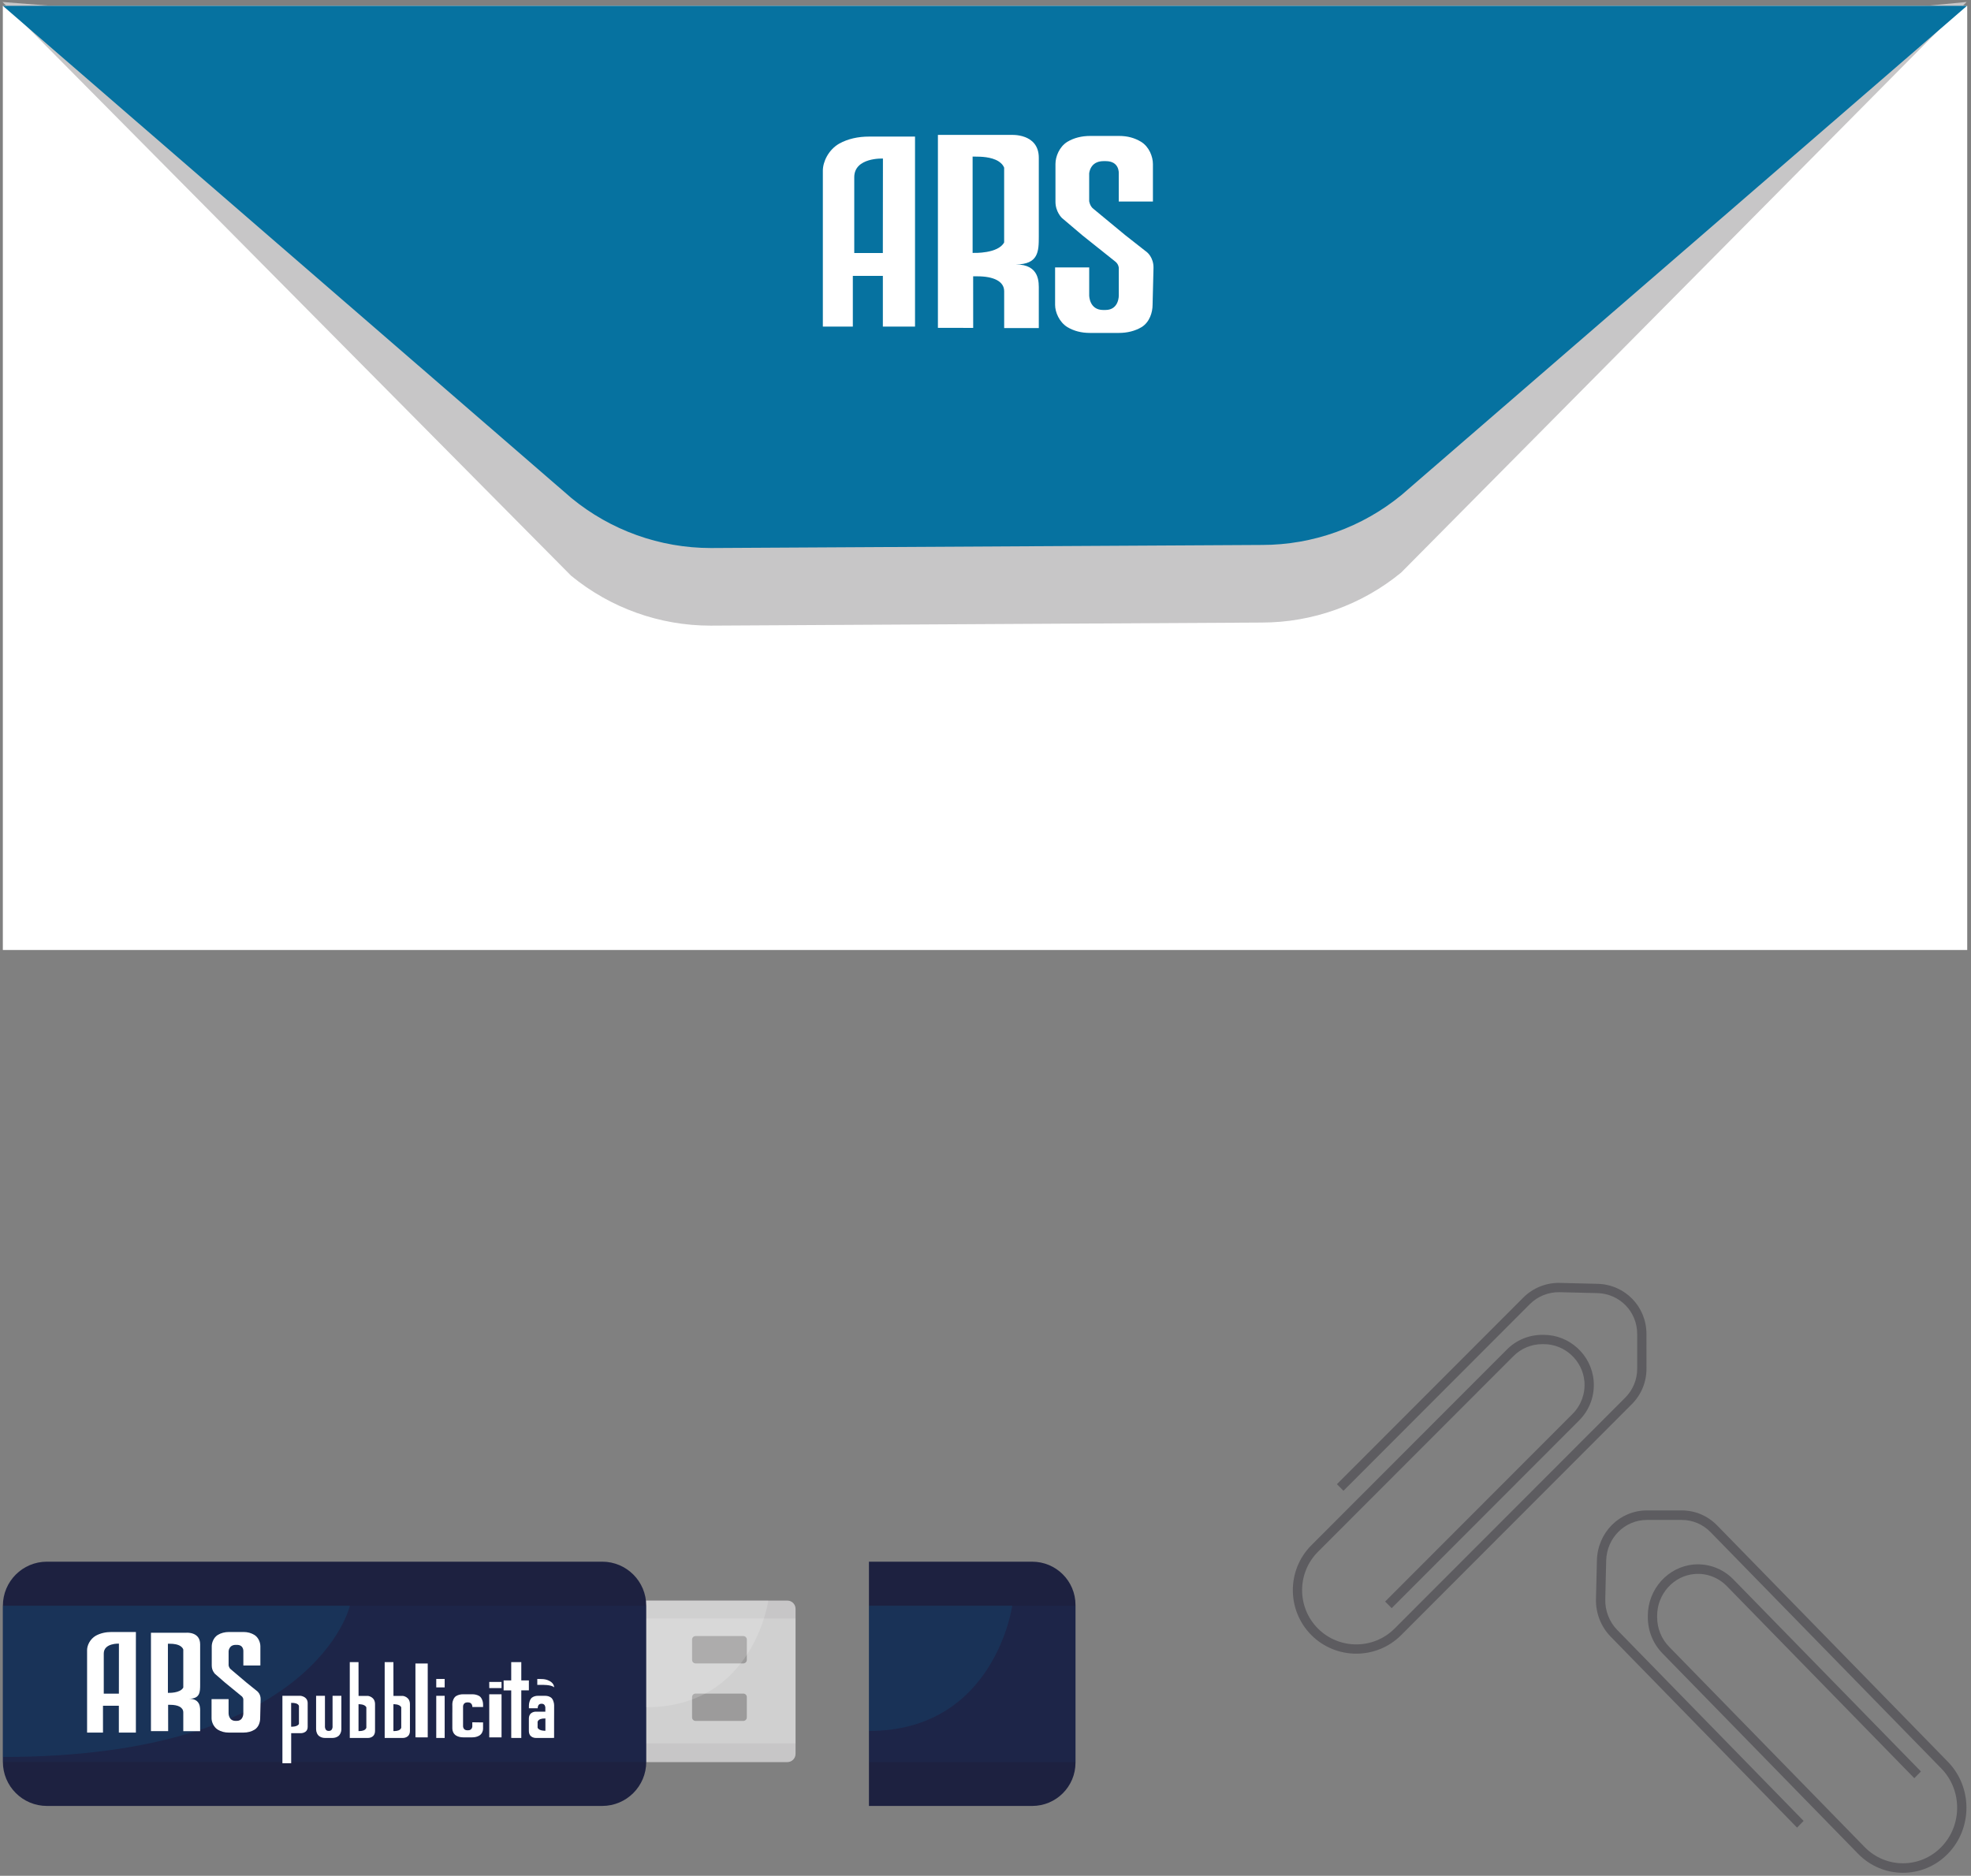 <svg width="395" height="376" viewBox="0 0 395 376" fill="none" xmlns="http://www.w3.org/2000/svg">
<rect x="0" y="0" width="395" height="376" fill="#808080" stroke="none"/>
<path d="M157.783 353.211H124.535C123.62 353.211 122.884 352.471 122.884 351.561V322.487C122.884 321.572 123.62 320.832 124.535 320.832H157.783C158.698 320.832 159.433 321.572 159.433 322.487V351.561C159.433 352.471 158.698 353.211 157.783 353.211Z" fill="#C7C6C7"/>
<g opacity="0.17">
<path d="M159.434 324.422H126.95V349.455H159.434V324.422Z" fill="white"/>
</g>
<path d="M120.683 361.997H9.405C4.527 361.997 0.578 358.044 0.578 353.166V321.866C0.578 316.984 4.527 313.035 9.405 313.035H120.683C125.561 313.035 129.51 316.984 129.51 321.866V353.166C129.51 358.044 125.556 361.997 120.683 361.997Z" fill="#1D2140"/>
<g opacity="0.17">
<path d="M129.51 321.871H0.578V353.17H129.51V321.871Z" fill="#203C6F"/>
</g>
<g opacity="0.18">
<path d="M70.121 321.871C70.121 321.871 63.207 352.182 0.578 352.182V321.871H70.121Z" fill="#0672A0"/>
</g>
<path d="M148.956 333.429H139.403C139.012 333.429 138.695 333.107 138.695 332.716V328.652C138.695 328.262 139.012 327.944 139.403 327.944H148.956C149.351 327.944 149.669 328.262 149.669 328.652V332.716C149.669 333.107 149.351 333.429 148.956 333.429Z" fill="#9C9B9B"/>
<path d="M148.956 344.959H139.403C139.012 344.959 138.695 344.638 138.695 344.247V340.183C138.695 339.787 139.012 339.475 139.403 339.475H148.956C149.351 339.475 149.669 339.787 149.669 340.183V344.247C149.669 344.638 149.351 344.959 148.956 344.959Z" fill="#9C9B9B"/>
<g opacity="0.17">
<path d="M153.976 320.827C153.976 320.827 151.006 342.21 129.509 342.21V320.827H153.976Z" fill="white"/>
</g>
<path d="M206.865 361.997H174.141V313.039H206.865C211.651 313.039 215.536 316.919 215.536 321.705V353.331C215.531 358.122 211.651 361.997 206.865 361.997Z" fill="#1D2140"/>
<g opacity="0.17">
<path d="M215.535 321.871H174.14V353.212H215.535V321.871Z" fill="#203C6F"/>
</g>
<g opacity="0.17">
<path d="M202.86 321.871C202.86 321.871 199.37 346.964 174.14 346.964V321.871H202.86Z" fill="#0672A0"/>
</g>
<path d="M368.092 175.244H347.708L337.506 157.622L347.708 140H368.092L378.285 157.622L368.092 175.244Z" stroke="#203C6F" stroke-miterlimit="10"/>
<path d="M19.2 327.875C18.046 328.537 17.453 329.811 17.453 330.749V347.299H20.639V341.916H23.82V347.299H27.232V330.482L27.236 327.13H22.363C21.182 327.13 20.124 327.369 19.2 327.875ZM23.834 329.461L23.825 339.493H20.8H20.795V331.447C20.795 329.319 23.834 329.461 23.834 329.461Z" fill="white"/>
<path d="M51.593 339.042L49.418 337.286L46.255 334.606C45.873 334.325 45.814 333.797 45.814 333.797V330.988C45.814 330.988 45.869 329.71 47.243 329.71H47.46C48.834 329.71 48.77 330.909 48.77 330.988V333.797V333.843L52.181 333.838V330.215V329.999C52.181 329.264 51.818 328.248 51 327.728C50.347 327.328 49.639 327.13 48.802 327.13H45.901C45.055 327.13 44.274 327.328 43.63 327.728C42.812 328.248 42.435 329.259 42.435 329.999V333.838C42.425 334.891 43.083 335.521 43.083 335.521L45.11 337.286L48.374 339.957C48.756 340.242 48.765 340.633 48.765 340.633V343.442C48.765 343.442 48.802 344.945 47.427 344.945H47.211C45.837 344.945 45.809 343.525 45.809 343.442V340.633V340.587H42.398V344.219V344.426C42.398 345.162 42.812 346.178 43.63 346.697C44.278 347.097 45.032 347.295 45.869 347.295H48.77C49.616 347.295 50.393 347.097 51.036 346.697C51.855 346.178 52.14 345.162 52.14 344.426L52.232 340.628C52.255 339.571 51.593 339.042 51.593 339.042Z" fill="white"/>
<path d="M37.868 340.51C40.089 340.51 40.111 339.173 40.111 337.683V329.607C40.111 327.073 37.403 327.276 37.403 327.276H30.252V346.996H33.7L33.69 341.725H34.11C35.697 341.725 36.732 342.236 36.732 343.257V347.015H40.111V343.121C40.111 342.407 40.253 340.51 37.868 340.51ZM36.732 330.677V338.261C36.13 339.426 33.763 339.327 33.763 339.327H33.649V329.48L34.151 329.489C34.735 329.489 35.82 329.579 36.404 330.149C36.545 330.275 36.664 330.433 36.728 330.623V330.677H36.732Z" fill="white"/>
<path d="M61.66 341.387C61.66 340.052 60.233 339.922 60.233 339.922H56.598V341.893V353.431L58.356 353.435V347.413H60.233C60.233 347.413 61.66 347.48 61.66 346.137V345.245V341.387V341.387ZM58.347 341.336L58.591 341.341C58.962 341.345 59.717 341.412 59.911 341.927V341.96V345.551C59.631 346.166 58.364 346.12 58.364 346.12H58.356L58.347 346.112V341.336Z" fill="white"/>
<path d="M66.647 339.927V344.424V346.145H66.651C66.651 346.145 66.651 346.956 65.941 346.956H65.828C65.122 346.956 65.122 346.145 65.122 346.145V339.922H63.349V346.56H63.353V346.67C63.353 347.114 63.557 347.71 63.984 348.015C64.317 348.249 64.699 348.368 65.135 348.368H66.626C67.058 348.368 67.444 348.249 67.78 348.015C68.2 347.71 68.412 347.114 68.412 346.67V345.826V344.414V344.414V339.922H66.647V339.927Z" fill="white"/>
<path d="M96.814 342.174V341.632H96.808V341.528C96.808 341.09 96.555 340.272 96.044 339.963C95.64 339.73 95.164 339.611 94.643 339.611H92.826C92.295 339.611 91.819 339.73 91.419 339.963C90.898 340.272 90.65 341.09 90.65 341.528V341.903H90.655V343.287H90.65V344.305V346.446H90.655V346.555C90.655 346.997 90.913 347.592 91.419 347.896C91.829 348.134 92.295 348.248 92.826 348.248H94.643C95.174 348.248 95.64 348.134 96.049 347.896C96.561 347.592 96.808 346.997 96.808 346.555V345.713V345.256H96.814L94.653 345.228V346.027H94.658C94.658 346.027 94.658 346.836 93.798 346.836H93.661C92.801 346.836 92.801 346.027 92.801 346.027V344.386V343.311V342.051C92.801 342.051 92.801 341.238 93.661 341.238H93.788C94.653 341.238 94.658 342.051 94.658 342.051V342.17H96.814V342.174Z" fill="white"/>
<path d="M85.72 345.694V345.429V333.442H83.255L83.261 345.955V348.244H83.585V348.249H84.464H85.72V345.694Z" fill="white"/>
<path d="M89.115 346.89V346.745V339.922H87.427V347.046V348.368H87.65H88.259H89.115V346.89Z" fill="white"/>
<path d="M75.16 342.127V341.59C75.16 340.088 73.732 339.937 73.732 339.937H71.857L71.849 333.165H70.098V346.361V348.367H73.732C73.732 348.367 75.16 348.438 75.16 346.931V342.127ZM71.849 341.614L71.857 341.604H71.861C71.861 341.604 73.129 341.548 73.418 342.24V346.295V346.328C73.22 346.903 72.468 346.983 72.097 346.983V346.987L71.849 346.992V341.614Z" fill="white"/>
<path d="M82.154 342.127V341.59C82.154 340.088 80.725 339.937 80.725 339.937H78.851L78.843 333.165H77.092V346.361V348.367H80.725C80.725 348.367 82.154 348.438 82.154 346.931V342.127ZM78.843 341.614L78.851 341.604H78.855C78.855 341.604 80.123 341.548 80.412 342.24V346.295V346.328C80.213 346.903 79.462 346.983 79.09 346.983V346.987L78.843 346.992V341.614Z" fill="white"/>
<path d="M100.512 346.737V346.588V339.611H98.046L98.052 346.896V348.248H98.371H99.256H100.512V346.737Z" fill="white"/>
<path d="M104.471 336.83V333.165H102.451V336.83H100.928V337.041V338.829V338.838H102.451L102.456 346.566V348.349V348.363H102.721V348.368H103.44H104.471V348.354V348.349V346.355V346.153V345.745V345.473V338.829H105.99V338.627V336.83H104.471Z" fill="white"/>
<path d="M111.051 342.157V341.789C111.051 341.361 110.841 340.56 110.416 340.266C110.086 340.034 109.698 339.922 109.269 339.922H107.779C107.35 339.922 106.962 340.034 106.632 340.266C106.212 340.56 106.001 341.361 106.001 341.789V341.896H105.997V342.413H107.763V342.306C107.763 342.306 107.771 341.514 108.472 341.514H108.584C109.294 341.514 109.294 342.306 109.294 342.306H109.289V343.097H107.416C107.416 343.097 105.989 343.032 105.989 344.517V345.96V346.947C105.989 348.433 107.416 348.367 107.416 348.367H109.294H109.302L111.043 348.363V345.085L111.051 343.102V342.157V342.157ZM109.302 346.924L109.294 346.929H109.289C109.289 346.929 108.019 346.985 107.738 346.305V345.15V345.118C107.932 344.545 108.687 344.471 109.05 344.471L109.302 344.461V346.924Z" fill="white"/>
<path d="M108.511 337.729H107.677V336.543L108.511 336.559C109.151 336.559 109.642 336.689 110.127 336.945C110.742 337.264 111.052 337.776 111.052 338.233C110.549 337.662 108.511 337.729 108.511 337.729Z" fill="white"/>
<path d="M100.512 338.171V338.148V337.144H98.046L98.052 338.192V338.377H98.371H99.256H100.512V338.171Z" fill="white"/>
<path d="M89.115 337.948V337.92V336.543H87.427V337.976V338.233H87.65H88.259H89.115V337.948Z" fill="white"/>
<path d="M394.243 1.166H0.569V190.424H394.243V1.166Z" fill="white"/>
<path d="M207.272 16.723L0.493 0.396L114.447 115.398C122.323 121.867 132.188 125.407 142.381 125.407L252.855 124.79C263.047 124.79 272.917 121.246 280.788 114.782L394.122 0.396L224.043 16.723H207.272Z" fill="#C7C6C7"/>
<path d="M207.348 1.167H0.569L114.523 99.841C122.398 106.31 132.264 109.85 142.456 109.85L252.93 109.234C263.123 109.234 272.993 105.689 280.864 99.225L394.197 1.167H224.119H207.348Z" fill="#0672A0"/>
<path d="M168.191 28.785C166.017 30.031 164.904 32.44 164.904 34.205V65.463H170.913V55.298H176.931V65.463H183.376V33.704V27.378H174.186C171.934 27.378 169.929 27.828 168.191 28.785ZM176.945 31.782L176.926 50.719H171.212H171.198V35.525C171.198 31.511 176.945 31.782 176.945 31.782Z" fill="white"/>
<path d="M229.881 50.572L225.512 47.14L219.161 41.888C218.399 41.34 218.277 40.305 218.277 40.305V34.795C218.277 34.795 218.394 32.298 221.152 32.298H221.592C224.345 32.298 224.208 34.638 224.208 34.795V40.305L224.203 40.391H231.052V33.284V32.879C231.052 31.435 230.32 29.433 228.68 28.423C227.372 27.636 225.961 27.25 224.277 27.25H218.467C216.778 27.25 215.216 27.636 213.908 28.423C212.273 29.433 211.521 31.416 211.521 32.87V40.382C211.497 42.46 212.815 43.69 212.815 43.69L216.881 47.14H216.876L223.437 52.374C224.189 52.922 224.213 53.694 224.213 53.694V59.199C224.213 59.199 224.296 62.136 221.528 62.136H221.089C218.336 62.136 218.282 59.357 218.282 59.199V53.694L218.292 53.608H211.448V60.715V61.12C211.448 62.565 212.278 64.557 213.913 65.572C215.221 66.349 216.725 66.735 218.409 66.735H224.228C225.912 66.735 227.469 66.349 228.777 65.572C230.418 64.557 230.984 62.565 230.984 61.115L231.169 53.675C231.194 51.611 229.881 50.572 229.881 50.572Z" fill="white"/>
<path d="M203.568 53.004C208.121 53.004 208.181 50.378 208.181 47.456V31.622C208.181 26.66 202.618 27.044 202.618 27.044H187.964V65.719L195.031 65.724L195.026 55.387H195.867C199.124 55.387 201.242 56.391 201.242 58.384V65.757H208.181V58.126C208.176 56.719 208.458 53.004 203.568 53.004ZM201.237 33.728V48.596C200.01 50.875 195.15 50.692 195.15 50.692H194.917V31.383L195.962 31.402C197.149 31.411 199.381 31.58 200.574 32.691C200.871 32.949 201.094 33.25 201.242 33.625V33.728H201.237Z" fill="white"/>
<path d="M262.81 327.758C257.852 322.784 257.852 314.706 262.81 309.738L301.988 270.511C303.882 268.606 306.409 267.566 309.091 267.566H309.373C314.555 267.566 318.954 271.614 319.377 276.779C319.628 279.733 318.567 282.623 316.472 284.72L278.902 322.347L277.586 321.029L315.161 283.403C316.859 281.698 317.724 279.337 317.529 276.939C317.173 272.722 313.599 269.426 309.373 269.431H309.091C306.901 269.431 304.852 270.283 303.304 271.829L264.126 311.055C259.892 315.294 259.892 322.196 264.126 326.436C268.37 330.68 275.259 330.671 279.494 326.431L325.711 280.153C327.25 278.603 328.102 276.547 328.102 274.359V267.388C328.102 262.917 324.596 259.315 320.124 259.201L312.575 259.019C310.352 258.96 308.162 259.835 306.591 261.412L269.24 298.82L267.928 297.502L305.275 260.099C307.211 258.157 309.888 257.086 312.625 257.154L320.17 257.341C325.657 257.478 329.959 261.891 329.959 267.388L329.964 274.359C329.964 277.044 328.917 279.573 327.023 281.47L280.81 327.749C275.847 332.717 267.774 332.717 262.81 327.758Z" fill="#5D5C60"/>
<path d="M390.364 371.58C385.404 376.667 377.33 376.667 372.371 371.585L333.185 331.432C331.282 329.491 330.234 326.901 330.234 324.152V323.863C330.234 318.547 334.283 314.044 339.447 313.601C342.393 313.353 345.285 314.441 347.375 316.583L384.967 355.088L383.642 356.436L346.064 317.931C344.356 316.191 341.997 315.304 339.602 315.505C335.394 315.859 332.101 319.532 332.101 323.863V324.152C332.101 326.387 332.953 328.497 334.492 330.083L373.683 370.236C377.922 374.576 384.812 374.576 389.048 370.231C393.283 365.886 393.283 358.826 389.048 354.486L342.812 307.119C341.268 305.536 339.215 304.668 337.024 304.668H330.07C325.589 304.668 322.001 308.262 321.887 312.845L321.705 320.582C321.646 322.859 322.525 325.104 324.091 326.709L361.456 364.995L360.144 366.344L322.784 328.058C320.844 326.075 319.769 323.331 319.842 320.526L320.029 312.798C320.161 307.174 324.574 302.76 330.07 302.76H337.024C339.711 302.76 342.229 303.828 344.133 305.774L390.364 353.142C395.327 358.219 395.327 366.498 390.364 371.58Z" fill="#5D5C60"/>
</svg>
